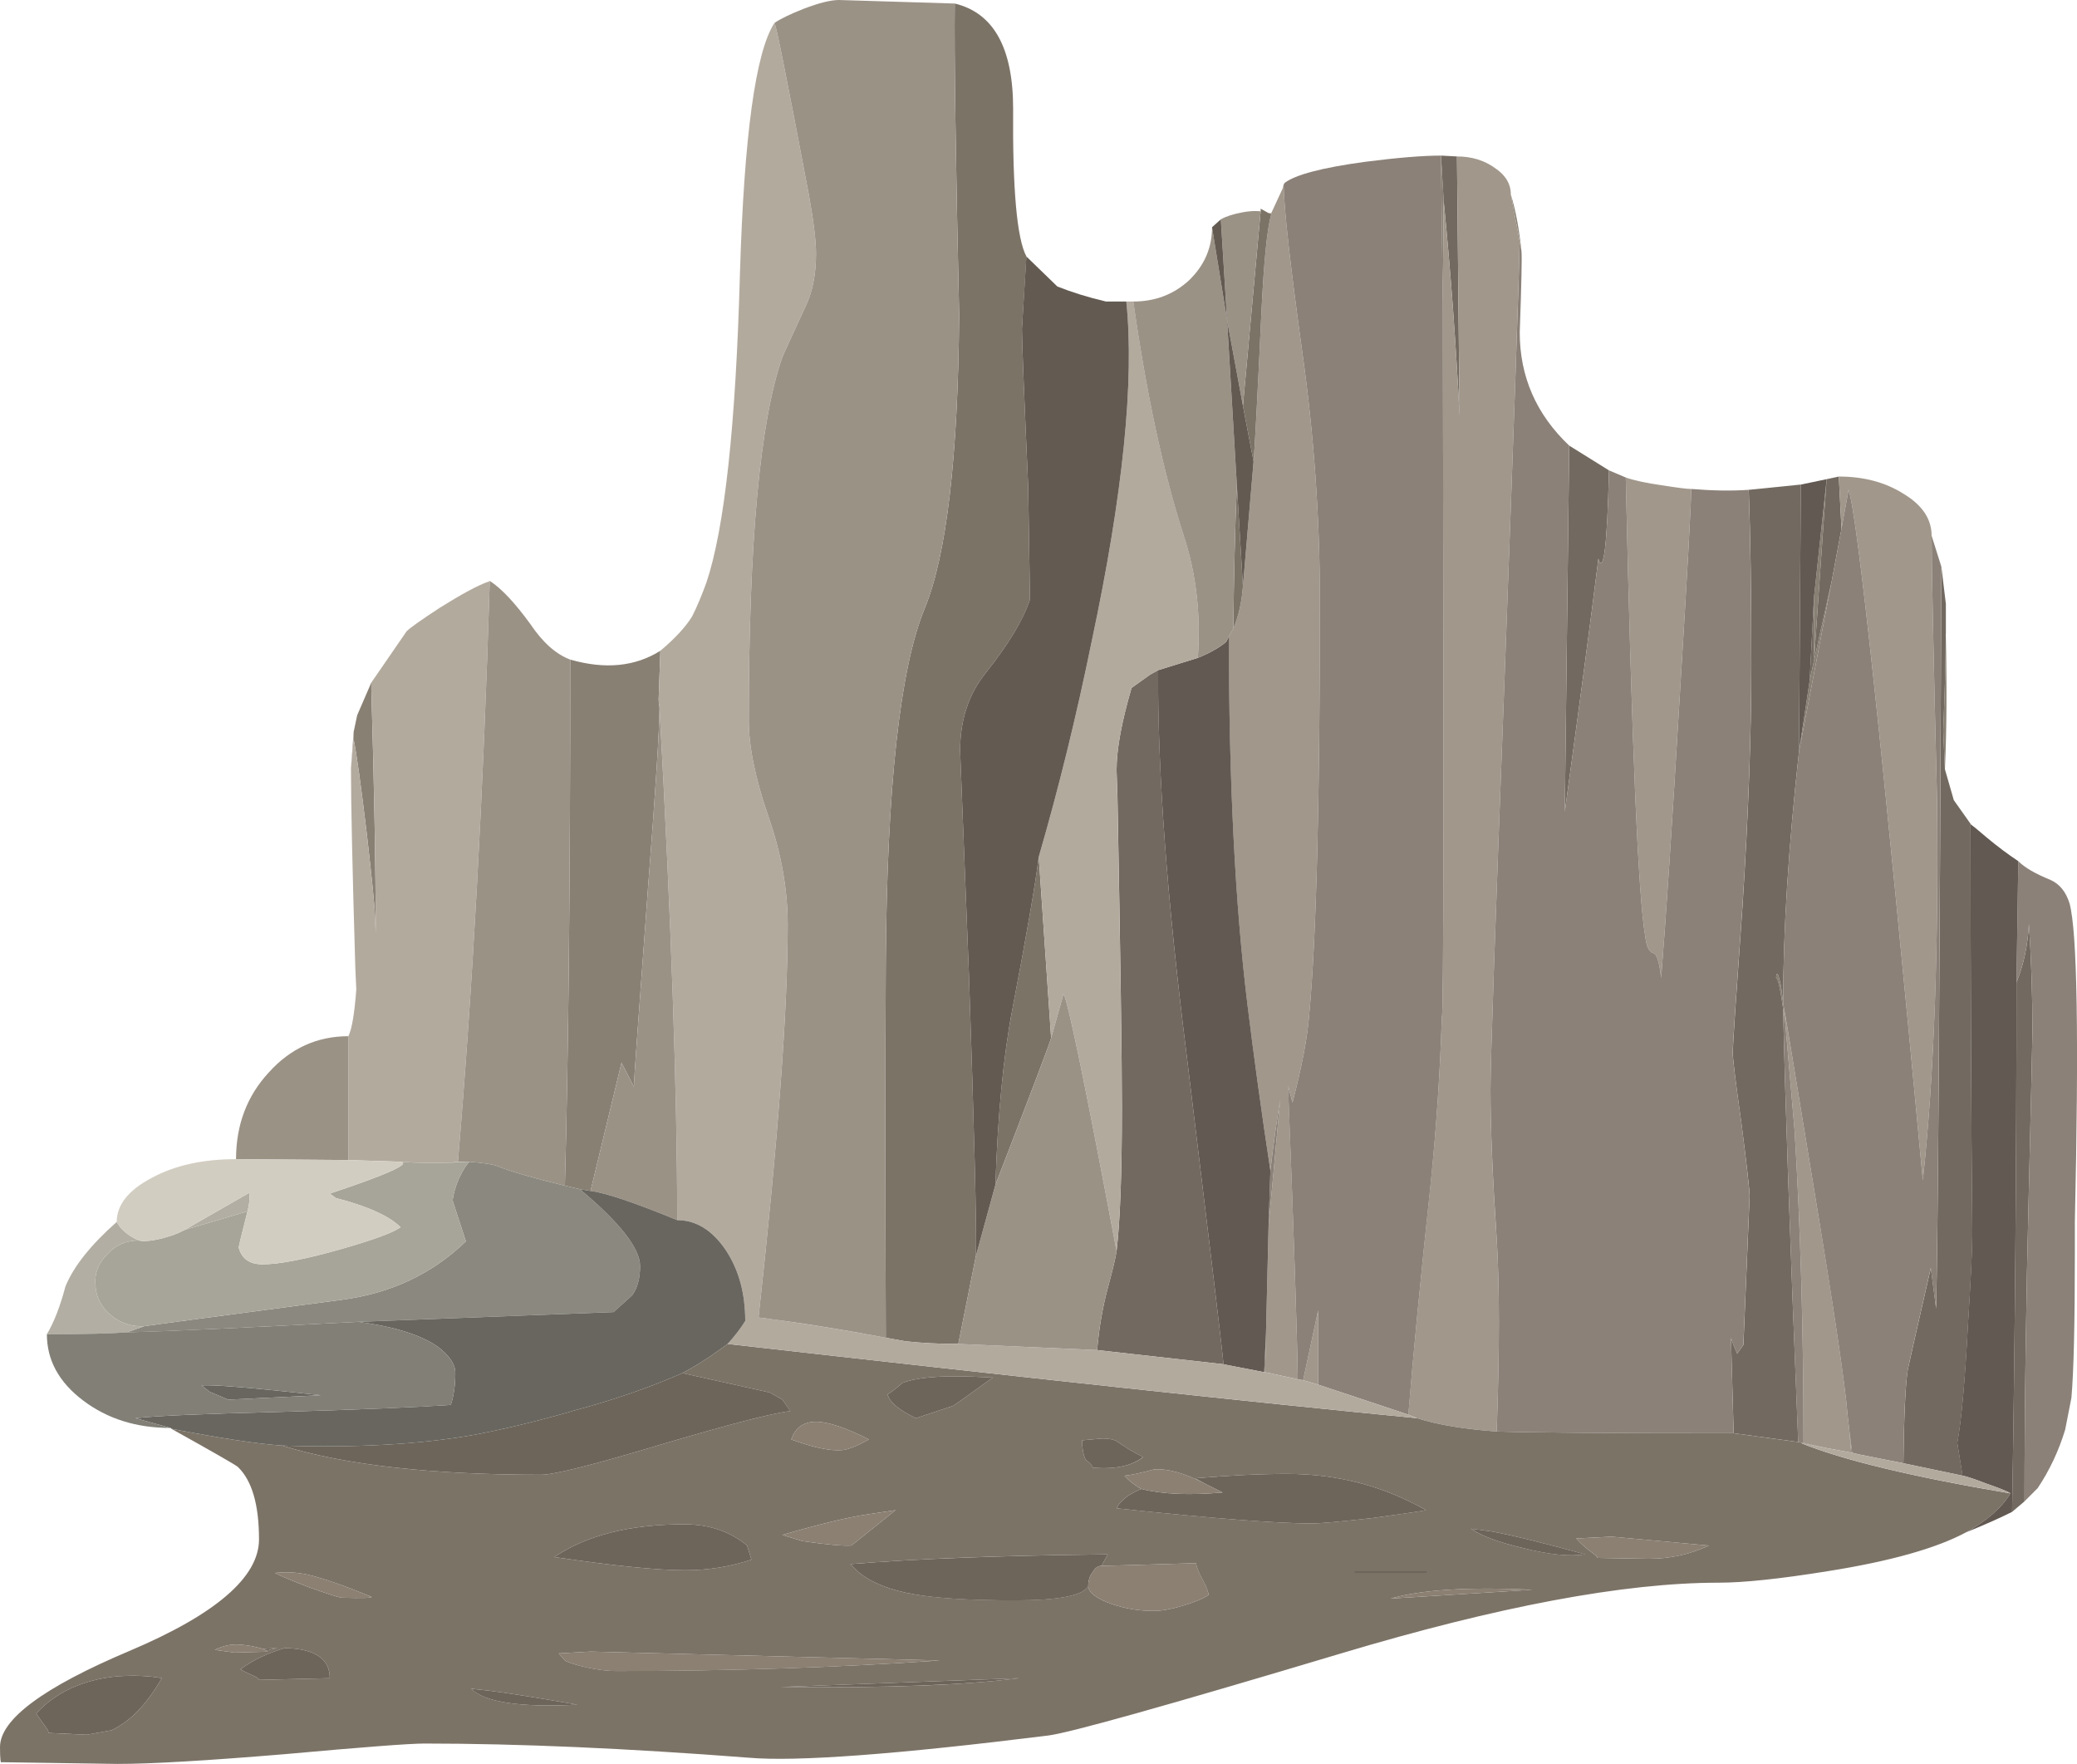 <?xml version="1.0" encoding="UTF-8" standalone="no"?>
<!-- Created with Inkscape (http://www.inkscape.org/) -->
<svg
    xmlns:inkscape="http://www.inkscape.org/namespaces/inkscape"
    xmlns:rdf="http://www.w3.org/1999/02/22-rdf-syntax-ns#"
    xmlns="http://www.w3.org/2000/svg"
    xmlns:xlink="http://www.w3.org/1999/xlink"
    xmlns:ns1="http://sozi.baierouge.fr"
    xmlns:cc="http://creativecommons.org/ns#"
    xmlns:sodipodi="http://sodipodi.sourceforge.net/DTD/sodipodi-0.dtd"
    xmlns:dc="http://purl.org/dc/elements/1.1/"
    id="svg2"
    xml:space="preserve"
    viewBox="0 0 117.47 99.751"
    version="1.1"
  >
  <g
      id="g10"
      transform="matrix(1.25 0 0 -1.25 0 99.751)"
    >
    <g
        id="g12"
      >
      <path
          id="path14"
          style="fill-rule:evenodd;fill:#898074"
          d="m68.762 68.879-0.403 2.121c0.215-0.691 0.375-1.547 0.481-2.559l-0.078 0.438zm19.277-17.758c0.055-2.398 0.039-4.441-0.039-6.121l-0.078 1.723c0.078 1.89 0.117 3.359 0.117 4.398zm-6.16-2.121 0.199 0.922 0.801 3.598-1.481-7.719 0.481 3.199zm7.281-6.48-0.082 0.121c0.027-0.028 0.067-0.078 0.121-0.161l-0.039 0.04zm-73.16 3.839v0.321l0.16 0.761 0.641 1.481v-0.281c0.133-4.508 0.199-8.188 0.199-11.039l-0.039 0.839c0 0.293-0.121 1.493-0.359 3.598-0.27 2.242-0.469 3.684-0.602 4.32zm13.879 4-0.078-2.199c0-0.105 0.011-0.226 0.039-0.359 0-0.961-0.172-3.68-0.52-8.16-0.425-5.762-0.64-8.762-0.64-9l-0.559 1.082-1.402-5.801-0.481 0.078-0.679 0.16c0.16 5.922 0.242 13.856 0.242 23.801 1.574-0.453 2.933-0.32 4.078 0.398zm35.441 20.364-0.043-4.641-0.078 6.68 0.121-2.039zm15.442-37.043-0.082 0.48c-0.106 0.774-0.2 1.227-0.282 1.363l-0.039 0.04c0.028 0.316 0.094 0.226 0.2-0.282 0.054-0.265 0.093-0.558 0.121-0.879l0.039-0.203 0.043-0.519zm1.879 24.359-0.563-8.117v2.879l0.563 5.238zm1.16-43.957h-0.039l-0.082 0.957 0.121-0.957zm-26.563 3.641h-0.039l0.082 1.757-0.043-1.757z"
          inkscape:connector-curvature="0"
      />
      <path
          id="path16"
          style="fill-rule:evenodd;fill:#726a60"
          d="m65.922 72.723 0.117-11.723c-0.16 3.227-0.398 6.469-0.719 9.723l-0.121 2.039 0.723-0.039zm6.879-14.203c-0.082-3.387-0.242-4.719-0.481-4-0.347-2.797-0.855-6.614-1.519-11.438l0.199 16.559 1.801-1.121zm8.679-0.641-0.082-12.078c-0.476-4.293-0.718-8.094-0.718-11.399-0.028 0.321-0.067 0.614-0.118 0.879-0.109 0.508-0.175 0.598-0.203 0.282l0.043-0.04c0.078-0.136 0.172-0.589 0.278-1.363 0.082-3.89 0.308-10.426 0.683-19.597l-2.922 0.398-0.121 4.32c0.055-0.187 0.149-0.426 0.282-0.718l0.281 0.398 0.281 6.719c0 0.269-0.121 1.347-0.363 3.242-0.266 1.891-0.399 2.973-0.399 3.238 0 0.348 0.149 2.574 0.442 6.68 0.265 4.137 0.398 7.762 0.398 10.883 0 3.199-0.039 5.84-0.117 7.918l2.355 0.238zm0.399-8.879l0.199 3.801v-2.879l0.563 8.117v0.082l0.558 0.121 0.121-2.363-0.441-2.359-0.801-3.598-0.199-0.922zm6.16 2.121c0-1.039-0.039-2.508-0.117-4.398l0.078-1.723 0.402-1.398 0.68-0.961 0.078-0.121c0-7.172 0.028-13.344 0.082-18.52 0-0.691-0.066-2.078-0.199-4.16-0.133-2.531-0.293-4.305-0.481-5.317l0.239-1.484-2.68 0.563c0.027 2.16 0.094 3.574 0.199 4.238 0.055 0.269 0.403 1.801 1.043 4.601l0.239-1.839c0.078 3.011 0.16 14.199 0.238 33.558l0.203-1.68v-1.359h-0.004zm3-39.719c0.133 7.864 0.199 15.852 0.199 23.957 0.321 0.774 0.508 1.653 0.563 2.641 0.105-1.598 0.16-3.211 0.16-4.84 0-0.265-0.055-2.613-0.16-7.039-0.133-5.226-0.199-9.961-0.199-14.199v-0.043l-0.563-0.477zm-35.68 6.68-5.718 0.641c0.082 0.957 0.238 1.89 0.48 2.8 0.238 0.879 0.371 1.438 0.399 1.68 0.16 1.332 0.242 3.492 0.242 6.477 0 2.215-0.067 6.894-0.2 14.043l-0.042 1.238c0 0.934 0.226 2.172 0.679 3.719l0.84 0.601 0.363 0.199c-0.027-4.558 0.399-10.332 1.278-17.32 1.066-8.773 1.629-13.465 1.679-14.078z"
          inkscape:connector-curvature="0"
      />
      <path
          id="path18"
          style="fill-rule:evenodd;fill:#a1978b"
          d="m67.719 15.039c-1.492 0.109-2.692 0.309-3.598 0.602l-0.402 0.16c0.215 2.64 0.547 6.094 1 10.359 0.269 2.586 0.441 5.133 0.519 7.641 0.082-0.055 0.094 10.707 0.039 32.281l0.043 4.641c0.321-3.254 0.559-6.496 0.719-9.723l-0.117 11.723c0.664 0 1.238-0.176 1.719-0.524 0.48-0.32 0.718-0.719 0.718-1.199l0.399-2.121c-0.024-1.465-0.25-8.024-0.68-19.68-0.426-11.226-0.64-17.453-0.64-18.679 0-1.731 0.093-3.985 0.281-6.758 0.133-2.133 0.133-5.039 0-8.723zm15.601 40.84-0.121 2.363c1.149 0 2.133-0.269 2.961-0.801 0.828-0.507 1.238-1.132 1.238-1.878 0-1.364 0.082-5.309 0.243-11.84 0.082-6.856-0.133-12.629-0.641-17.321-1.84 19.68-2.961 30.094-3.359 31.239l-0.321-1.762zm-6.8 1.801c0-0.614-0.172-3.746-0.52-9.399-0.348-5.84-0.625-10.082-0.84-12.718-0.082 0.718-0.199 1.089-0.359 1.117-0.188 0.054-0.309 0.308-0.36 0.761-0.32 1.786-0.613 8.707-0.882 20.758 0.375-0.133 0.933-0.254 1.679-0.359 0.668-0.106 1.094-0.16 1.282-0.16zm-17.801-40.278-1.481 0.321 0.043 1.757 0.117 4.883 0.524 5.68c-0.16-0.961-0.309-2.027-0.442-3.203-0.402 2.64-0.746 5.148-1.042 7.523-0.559 4.586-0.84 10.133-0.84 16.637l0.203 0.363c0.238 0.559 0.387 1.2 0.437 1.918l0.481 5.641c0.054 0.613 0.176 2.891 0.359 6.84 0.11 2.238 0.254 3.691 0.442 4.359v0.039l0.519 1.121 0.039 0.16v-0.039c0.027-1.148 0.309-3.656 0.844-7.523 0.531-3.758 0.797-7.52 0.797-11.277 0-9.016-0.16-15.243-0.481-18.68-0.078-1.043-0.332-2.375-0.758-4l-0.199 0.758c0.266-6.852 0.41-11.278 0.438-13.278zm22.883-2.882c0 5.043-0.137 9.746-0.403 14.121l-0.437 5.039-0.043 0.519c0.109-0.586 0.558-3.32 1.359-8.199 0.91-5.465 1.414-8.879 1.52-10.238l0.082-0.723 0.082-0.957-1.082 0.199-1.078 0.239zm-22.641 2.839 0.68 3.161v-3.36l-0.68 0.199z"
          inkscape:connector-curvature="0"
      />
      <path
          id="path20"
          style="fill-rule:evenodd;fill:#8b8178"
          d="m76.52 57.68c0.96-0.078 1.828-0.094 2.601-0.039 0.078-2.078 0.117-4.719 0.117-7.918 0-3.121-0.133-6.75-0.398-10.883-0.293-4.106-0.442-6.332-0.442-6.68 0-0.265 0.137-1.347 0.403-3.238 0.238-1.895 0.359-2.977 0.359-3.242l-0.281-6.719-0.277-0.398c-0.137 0.292-0.227 0.531-0.282 0.718l0.118-4.32c-5.547 0-9.118 0.027-10.719 0.078 0.133 3.684 0.133 6.59 0 8.723-0.184 2.773-0.281 5.027-0.281 6.758 0 1.226 0.214 7.453 0.64 18.679 0.43 11.656 0.656 18.215 0.684 19.68l0.078-0.438c0.027-0.265 0-1.496-0.078-3.679 0-2 0.746-3.707 2.238-5.121l-0.199-16.559c0.664 4.824 1.172 8.641 1.519 11.438 0.239-0.719 0.399 0.613 0.481 4l0.758-0.321c0.269-12.051 0.562-18.972 0.882-20.758 0.051-0.453 0.172-0.707 0.36-0.761 0.16-0.024 0.277-0.399 0.359-1.117 0.215 2.64 0.492 6.878 0.84 12.718 0.348 5.653 0.52 8.785 0.52 9.399zm6.8-1.801 0.321 1.762c0.398-1.145 1.519-11.559 3.359-31.239 0.508 4.692 0.719 10.465 0.641 17.321-0.161 6.531-0.243 10.476-0.243 11.84l0.442-1.403c-0.082-19.359-0.16-30.547-0.242-33.558l-0.239 1.839c-0.64-2.8-0.988-4.332-1.039-4.601-0.109-0.664-0.175-2.078-0.199-4.238l-2 0.398-0.32 0.082-0.121 0.957-0.082 0.723c-0.106 1.359-0.614 4.773-1.52 10.238-0.801 4.879-1.25 7.613-1.359 8.199l-0.039 0.203c0 3.305 0.242 7.106 0.718 11.399l1.481 7.719 0.441 2.359zm7.918-20.52 0.082 5.481c0.293-0.293 0.774-0.57 1.442-0.84 0.426-0.187 0.718-0.547 0.879-1.078 0.347-1.281 0.425-6.082 0.238-14.402v-1.399c0-3.199-0.051-5.387-0.156-6.558l-0.282-1.442c-0.293-0.961-0.707-1.84-1.242-2.641l-0.597-0.601v0.043c0 4.238 0.066 8.973 0.199 14.199 0.105 4.426 0.16 6.774 0.16 7.039 0 1.629-0.055 3.242-0.16 4.84-0.055-0.984-0.242-1.867-0.563-2.641zm-31.597-18.199v3.36l-0.68-3.161-0.242 0.043c-0.028 2-0.172 6.426-0.442 13.278l0.203-0.758c0.426 1.625 0.68 2.957 0.758 4 0.321 3.441 0.481 9.668 0.481 18.68 0 3.761-0.266 7.519-0.797 11.281-0.535 3.863-0.817 6.371-0.844 7.519v0.039l0.043 0.082c0.481 0.372 1.691 0.692 3.641 0.957 1.465 0.188 2.613 0.282 3.437 0.282l0.082-6.68c0.051-21.574 0.039-32.336-0.043-32.281-0.078-2.508-0.25-5.051-0.515-7.641-0.457-4.265-0.789-7.719-1-10.359l-4.082 1.359zm21.121 16.52 0.437-5.039c0.266-4.375 0.403-9.078 0.403-14.118l-0.243 0.04c-0.371 9.171-0.597 15.707-0.679 19.597l0.082-0.48zm-23.364-9.321 0.082 2.481c0.133 1.176 0.282 2.242 0.442 3.199l-0.524-5.68z"
          inkscape:connector-curvature="0"
      />
      <path
          id="path22"
          style="fill-rule:evenodd;fill:#625952"
          d="m82.078 52.801-0.199-3.801l-0.481-3.199 0.082 12.078 1.161 0.242v-0.082l-0.563-5.238zm9.242-11.961-0.082-5.481c0-8.105-0.066-16.093-0.199-23.957-0.586-0.293-1.281-0.601-2.078-0.922 0.957 0.536 1.625 1.122 2 1.762-0.109 0.078-0.469 0.227-1.082 0.438-0.559 0.215-0.918 0.336-1.082 0.359l-0.238 1.484c0.187 1.012 0.347 2.786 0.48 5.317 0.133 2.082 0.199 3.469 0.199 4.16-0.05 5.176-0.078 11.348-0.078 18.52l0.039-0.04c0.051-0.027 0.278-0.214 0.68-0.558 0.48-0.402 0.961-0.762 1.441-1.082zm-33.84-14-0.082-2.481-0.117-4.879-0.082-1.757-1.84 0.355c-0.05 0.617-0.613 5.309-1.679 14.082-0.879 6.988-1.305 12.762-1.282 17.32l1.801 0.559c0.535 0.215 0.961 0.457 1.281 0.723l0.122 0.238c0-6.504 0.277-12.051 0.839-16.641 0.293-2.371 0.637-4.879 1.039-7.519z"
          inkscape:connector-curvature="0"
      />
      <path
          id="path24"
          style="fill-rule:evenodd;fill:#7c7367"
          d="m30.879 17.68c0.586 0.32 1.121 0.656 1.601 1l0.442 0.32c13.41-1.52 23.812-2.641 31.199-3.359 0.906-0.293 2.106-0.493 3.598-0.602 1.601-0.051 5.176-0.078 10.719-0.078l2.921-0.398 0.239-0.043 1.082-0.239-1.2 0.239c1.891-0.774 5.051-1.532 9.481-2.282-0.375-0.636-1.039-1.226-2-1.758-1.336-0.718-3.414-1.308-6.242-1.757-2.16-0.348-3.813-0.524-4.957-0.524-4.27 0-9.961-1.066-17.082-3.199-7.918-2.371-12.348-3.613-13.282-3.719-6.851-0.851-11.359-1.187-13.519-1-5.52 0.426-10.414 0.641-14.68 0.641-0.668 0-2.773-0.16-6.32-0.481-3.52-0.293-6.039-0.441-7.559-0.441l-5.242 0.078c-0.051-0.078-0.078 0.149-0.078 0.684 0 1.25 1.961 2.707 5.879 4.359 3.894 1.652 5.84 3.332 5.84 5.039 0 1.574-0.321 2.668-0.961 3.281-0.133 0.106-1.133 0.68-3 1.719 2.215-0.426 3.883-0.68 5-0.758 2.855-0.882 6.762-1.32 11.722-1.32 0.586 0 2.387 0.453 5.399 1.359 3.148 0.934 5.105 1.438 5.879 1.52l-0.36 0.519-0.558 0.321-3.961 0.879zm13.281 5.32-0.801-4c-0.851 0-1.652 0.039-2.398 0.121l-0.883 0.16c-0.023 7.067-0.023 12.731 0 17 0.055 7.946 0.641 13.282 1.762 16 0.988 2.399 1.508 6.824 1.558 13.278-0.16 7.097-0.226 11.789-0.199 14.082 1.762-0.426 2.641-2.012 2.641-4.762-0.028-3.652 0.172-5.879 0.601-6.68 0-0.051-0.066-1.144-0.203-3.277 0-0.535 0.094-2.906 0.282-7.121l0.082-5.121c-0.293-0.907-0.961-2.012-2-3.321-0.774-0.957-1.161-2.132-1.161-3.519 0-0.051 0.133-3.426 0.399-10.117 0.238-7.016 0.348-11.254 0.32-12.723zm12.559 35.922-0.481 2.519 0.801 8.801v0.117l0.359-0.199 0.122-0.039c-0.188-0.668-0.332-2.121-0.442-4.359-0.183-3.949-0.305-6.227-0.359-6.84zm10.761-48.402-0.921 0.121c0.453-0.321 1.242-0.614 2.363-0.879 1.172-0.293 2.105-0.387 2.797-0.282-1.84 0.508-3.254 0.856-4.239 1.04zm4.442-0.879c0.238-0.161 0.355-0.266 0.355-0.321l2.321-0.039c0.961 0 1.867 0.199 2.722 0.598l-4.402 0.402-1.598-0.082c0.133-0.16 0.332-0.344 0.602-0.558zm11.84 4.441h0.039l0.32-0.082-0.359 0.082zm-27.961 37.277c0.027 2.297 0.078 4.469 0.16 6.52l0.277-4.598c-0.05-0.718-0.199-1.359-0.437-1.922zm-8.801-10.32 0.559-8.199c-0.051-0.211-0.891-2.426-2.52-6.641 0.106 3.176 0.359 5.817 0.762 7.922 0.64 3.332 1.039 5.641 1.199 6.918zm-41.719-37.078c-1.547-0.16-2.761-0.719-3.64-1.68 0.054-0.082 0.171-0.254 0.359-0.519 0.133-0.16 0.199-0.282 0.199-0.36l1.723-0.082 1.117 0.2c0.856 0.402 1.613 1.187 2.281 2.359-0.586 0.109-1.265 0.137-2.039 0.082zm5.598 0.32c0.082-0.054 0.266-0.148 0.562-0.281 0.184-0.078 0.278-0.145 0.278-0.199l3.203 0.078c0 0.883-0.684 1.336-2.043 1.363-0.801-0.242-1.465-0.562-2-0.961zm1.16 0.84c0.188 0.051 0.359 0.094 0.52 0.117-0.211 0-0.426-0.011-0.637-0.039-0.375 0.11-0.734 0.176-1.082 0.199-0.371 0.028-0.746-0.05-1.121-0.238l0.883-0.121 1.519 0.039-0.082 0.043zm0.402 3.52c0.184-0.106 0.692-0.321 1.52-0.641 0.824-0.293 1.32-0.453 1.48-0.48 0.985-0.028 1.438-0.012 1.36 0.043-1.227 0.503-2.188 0.839-2.879 1-0.481 0.105-0.977 0.132-1.481 0.078zm9.637-5.321-0.758 0.082c0.614-0.613 2.215-0.855 4.801-0.722-1.84 0.32-3.187 0.535-4.043 0.64zm4.641 1.762-1.438-0.082 0.278-0.32c0.187-0.106 0.519-0.211 1-0.317 0.507-0.109 0.949-0.16 1.32-0.16 5.176 0 10.055 0.16 14.641 0.477l-15.801 0.402zm-1.641 4.277c2.695-0.398 4.668-0.597 5.922-0.597 1.039 0 2.039 0.16 3 0.48l-0.199 0.637c-0.774 0.644-1.723 0.961-2.84 0.961-2.453 0-4.414-0.492-5.883-1.481zm18.922 8.161c-1.492 0.054-2.547-0.04-3.16-0.282-0.348-0.293-0.574-0.465-0.68-0.515 0.078-0.348 0.508-0.711 1.281-1.082 0.879 0.293 1.438 0.48 1.68 0.558 0.133 0.082 0.734 0.508 1.801 1.281l-0.922 0.04zm-8.602-7.161 0.922-0.281c1.094-0.156 1.825-0.223 2.2-0.199l2 1.601-1.321-0.199c-0.879-0.133-2.144-0.441-3.801-0.922zm2.723 3.84c0.266 0.028 0.664 0.188 1.199 0.481-1.066 0.535-1.867 0.8-2.398 0.8-0.563 0-0.934-0.265-1.121-0.8 1.011-0.371 1.785-0.532 2.32-0.481zm11.117-6.16c0.028-0.293 0.375-0.559 1.043-0.797 0.614-0.215 1.254-0.32 1.918-0.32 0.348 0 0.789 0.078 1.321 0.238 0.535 0.16 0.918 0.32 1.16 0.481 0 0.132-0.094 0.375-0.282 0.722-0.187 0.344-0.277 0.586-0.277 0.719-2.695-0.082-4.121-0.121-4.281-0.121l0.281 0.519c-4.828-0.05-8.707-0.199-11.641-0.441l0.36-0.359c0.586-0.481 1.414-0.813 2.48-1 1.039-0.184 2.575-0.278 4.602-0.278 1.973 0 3.078 0.211 3.316 0.637zm-3.117-4.16-10.801-0.399c4.774-0.054 8.375 0.083 10.801 0.399zm8.399 8.801c-0.934 0.48-1.708 0.695-2.321 0.64-0.586-0.16-1.027-0.254-1.32-0.281 0.215-0.238 0.469-0.437 0.762-0.598-0.586-0.242-0.961-0.535-1.121-0.878 4.32-0.454 7.269-0.684 8.839-0.684 0.375 0 1.282 0.082 2.719 0.242 1.363 0.188 2.176 0.305 2.442 0.359-1.918 1.094-4.012 1.641-6.282 1.641-1.199 0-2.586-0.066-4.16-0.199l0.442-0.242zm-5.559 1.961c0-0.348 0.051-0.641 0.16-0.879 0.211-0.16 0.32-0.282 0.32-0.36 1.012-0.082 1.774 0.078 2.282 0.477-0.43 0.215-0.828 0.457-1.203 0.723-0.133 0.078-0.348 0.121-0.641 0.121l-0.918-0.082zm12.359-5.961h3.2-3.2zm1.602-1.2 6.398 0.399c-2.879 0.137-5.011 0-6.398-0.399z"
          inkscape:connector-curvature="0"
      />
      <path
          id="path26"
          style="fill-rule:evenodd;fill:#6d655a"
          d="m67.48 10.52c0.985-0.184 2.399-0.532 4.243-1.04-0.696-0.105-1.629-0.015-2.801 0.282-1.121 0.265-1.91 0.558-2.36 0.879l0.918-0.121zm-62.199-6.559c0.774 0.051 1.453 0.027 2.039-0.082-0.668-1.172-1.425-1.957-2.281-2.359l-1.117-0.2-1.723 0.082c0 0.078-0.066 0.2-0.199 0.36-0.188 0.265-0.305 0.437-0.359 0.519 0.879 0.961 2.093 1.52 3.64 1.68zm6.758 1.16-0.117 0.078c0.211 0.028 0.426 0.043 0.637 0.043-0.161-0.027-0.332-0.066-0.52-0.121zm-1.16-0.84c0.535 0.399 1.199 0.719 2 0.961 1.359-0.027 2.043-0.48 2.043-1.363l-3.203-0.078c0 0.054-0.094 0.121-0.278 0.199-0.296 0.133-0.48 0.227-0.562 0.281zm1.883 10.121c3.332-0.109 6.211 0.051 8.636 0.477 1.309 0.242 2.762 0.59 4.364 1.043l0.117 0.039c1.816 0.48 3.48 1.055 5 1.719l3.961-0.879 0.558-0.321 0.364-0.519c-0.774-0.082-2.735-0.586-5.883-1.52-3.012-0.906-4.813-1.359-5.399-1.359-4.96 0-8.867 0.438-11.718 1.32zm9.316-11.082c0.856-0.105 2.203-0.32 4.043-0.64-2.586-0.133-4.187 0.109-4.801 0.718l0.758-0.078zm3 6.039c1.469 0.989 3.43 1.481 5.883 1.481 1.117 0 2.066-0.317 2.84-0.961l0.199-0.637c-0.961-0.32-1.961-0.48-3-0.48-1.254 0-3.227 0.199-5.922 0.597zm18.922 8.161 0.922-0.04c-1.067-0.773-1.668-1.199-1.801-1.281-0.242-0.078-0.801-0.265-1.68-0.558-0.773 0.371-1.203 0.734-1.281 1.082 0.106 0.05 0.332 0.222 0.68 0.515 0.613 0.242 1.668 0.336 3.16 0.282zm5.84-8.559c-0.16 0-0.293-0.094-0.399-0.281-0.132-0.16-0.203-0.371-0.203-0.641-0.238-0.426-1.343-0.641-3.316-0.641-2.027 0-3.563 0.094-4.602 0.282-1.066 0.187-1.894 0.519-2.48 1l-0.36 0.359c2.934 0.242 6.813 0.387 11.641 0.441l-0.281-0.519zm-3.719-5.082c-2.426-0.316-6.027-0.449-10.801-0.399l10.801 0.399zm5.52 8.562c0.961-0.242 2.187-0.293 3.679-0.16l-0.8 0.399-0.442 0.242c1.574 0.133 2.961 0.199 4.16 0.199 2.27 0 4.364-0.547 6.282-1.641-0.266-0.054-1.079-0.171-2.442-0.359-1.437-0.16-2.344-0.242-2.719-0.242-1.57 0-4.519 0.226-8.839 0.684 0.16 0.343 0.535 0.636 1.121 0.878zm-2.68 2.2 0.918 0.082c0.293 0 0.508-0.043 0.641-0.121 0.375-0.266 0.773-0.508 1.199-0.719-0.504-0.403-1.266-0.563-2.278-0.481 0 0.078-0.109 0.2-0.32 0.36-0.109 0.238-0.16 0.531-0.16 0.879z"
          inkscape:connector-curvature="0"
      />
      <path
          id="path28"
          style="fill-rule:evenodd;fill:#8b8072"
          d="m71.922 9.641c-0.27 0.214-0.469 0.398-0.602 0.558l1.602 0.082 4.398-0.402c-0.855-0.399-1.761-0.598-2.718-0.598l-2.321 0.039c0 0.055-0.121 0.16-0.359 0.321zm-59.481-1c0.504 0.054 1 0.027 1.481-0.078 0.691-0.161 1.652-0.497 2.879-1 0.078-0.055-0.375-0.071-1.36-0.043-0.16 0.027-0.652 0.187-1.48 0.48-0.828 0.32-1.336 0.535-1.52 0.641zm-0.402-3.52 0.082-0.043-1.519-0.039-0.883 0.121c0.375 0.188 0.75 0.266 1.121 0.238 0.348-0.023 0.707-0.089 1.082-0.199l0.117-0.078zm14.68-0.039 15.801-0.402c-4.586-0.317-9.465-0.481-14.641-0.481-0.371 0-0.813 0.055-1.32 0.16-0.481 0.11-0.813 0.215-1 0.321l-0.278 0.32 1.438 0.082zm11.402 9.117c-0.535-0.051-1.309 0.11-2.32 0.481 0.187 0.535 0.558 0.8 1.121 0.8 0.531 0 1.332-0.265 2.398-0.8-0.535-0.293-0.933-0.453-1.199-0.481zm-2.723-3.84c1.657 0.481 2.922 0.789 3.801 0.922l1.321 0.199-2-1.601c-0.375-0.024-1.106 0.043-2.2 0.199l-0.922 0.281zm13.84-2.32c0 0.27 0.071 0.484 0.203 0.641 0.106 0.187 0.239 0.281 0.399 0.281s1.586 0.039 4.281 0.121c0-0.133 0.094-0.375 0.281-0.719 0.188-0.347 0.278-0.59 0.278-0.722-0.239-0.161-0.625-0.317-1.157-0.481-0.535-0.16-0.976-0.238-1.32-0.238-0.668 0-1.308 0.105-1.922 0.32-0.668 0.238-1.015 0.504-1.043 0.797zm5.282 4.641 0.8-0.399c-1.492-0.133-2.718-0.082-3.679 0.16-0.293 0.161-0.547 0.36-0.762 0.598 0.293 0.027 0.734 0.121 1.32 0.281 0.613 0.055 1.387-0.16 2.321-0.64zm8.402-5.2c1.383 0.399 3.516 0.536 6.398 0.399l-6.398-0.399z"
          inkscape:connector-curvature="0"
      />
      <path
          id="path30"
          style="fill-rule:evenodd;fill:#b3aa9e"
          d="m29.879 50.359c0.668 0.563 1.148 1.082 1.441 1.563 0.215 0.426 0.426 0.933 0.641 1.519 0.824 2.454 1.332 7.122 1.519 14 0.188 6.239 0.708 10.012 1.559 11.321 0.055 0.027 0.574-2.574 1.563-7.801 0.21-1.172 0.32-2.055 0.32-2.641 0-0.933-0.16-1.734-0.481-2.398-0.668-1.442-1.015-2.199-1.043-2.281-1.011-2.879-1.519-8.36-1.519-16.442 0-1.172 0.293-2.613 0.883-4.32 0.586-1.68 0.879-3.316 0.879-4.918 0-3.867-0.442-9.785-1.321-17.762 1.868-0.238 3.785-0.547 5.758-0.918l0.883-0.16c0.746-0.082 1.547-0.121 2.398-0.121l6.282-0.277 5.718-0.641 1.84-0.359h0.039l1.481-0.321 0.242-0.043 0.68-0.199 4.078-1.359 0.402-0.16c-7.387 0.718-17.789 1.839-31.199 3.359 0.316 0.348 0.586 0.695 0.797 1.039 0 1.254-0.293 2.32-0.879 3.203-0.613 0.906-1.348 1.36-2.199 1.36 0 5.707-0.266 13.437-0.801 23.199-0.028 0.133-0.039 0.254-0.039 0.359l0.078 2.199zm-13.879-4c0.133-0.636 0.332-2.078 0.602-4.32 0.238-2.105 0.359-3.305 0.359-3.598l0.039-0.839c0 2.851-0.066 6.531-0.199 11.039v0.281l1.597 2.32c0.161 0.16 0.668 0.52 1.524 1.078 0.984 0.614 1.703 1 2.156 1.16h0.043c0 0.028 0.012 0.04 0.039 0.04-0.293-9.625-0.773-18.387-1.441-26.278l-0.36-0.043c-0.851-0.023-1.586-0.011-2.199 0.043l-2.398 0.078v5.602c0.16 0.32 0.277 1.027 0.359 2.117l-0.043 0.922c-0.133 4.48-0.199 7.508-0.199 9.078l0.121 1.32zm31.559-13.519-0.559 8.199c0.906 3.121 1.707 6.375 2.398 9.762 1.414 6.64 1.934 11.762 1.563 15.359h0.32c0.586-4.16 1.348-7.691 2.281-10.597 0.559-1.708 0.774-3.536 0.637-5.481v-0.043l-1.797-0.559-0.363-0.199-0.84-0.601c-0.453-1.547-0.679-2.785-0.679-3.719l0.039-1.238c0.132-7.149 0.203-11.828 0.203-14.043 0-2.985-0.082-5.145-0.242-6.481-1.387 7.387-2.188 11.27-2.399 11.641l-0.562-2zm38.562-19.238 2.68-0.563c0.16-0.023 0.519-0.144 1.078-0.359 0.613-0.211 0.976-0.36 1.082-0.438-4.426 0.746-7.586 1.504-9.481 2.281l1.2-0.242 1.082-0.199 0.359-0.082 2-0.398z"
          inkscape:connector-curvature="0"
      />
      <path
          id="path32"
          style="fill-rule:evenodd;fill:#9b9286"
          d="m15.762 32.922v-5.602l-5.082 0.039c0 1.547 0.492 2.856 1.48 3.922 0.985 1.094 2.188 1.641 3.602 1.641zm0.238 13.758v-0.321l-0.121-1.32 0.121 1.641zm9.801 3.281c0-9.949-0.082-17.883-0.242-23.801-1.438 0.348-2.454 0.641-3.039 0.879-0.188 0.082-0.614 0.149-1.282 0.203h-0.519c0.668 7.891 1.148 16.653 1.441 26.278 0.535-0.344 1.145-1 1.84-1.957 0.559-0.829 1.16-1.364 1.801-1.602zm17.398 29.68c-0.027-2.293 0.039-6.985 0.199-14.078-0.05-6.458-0.57-10.883-1.558-13.282-1.121-2.718-1.707-8.054-1.762-16-0.023-4.265-0.023-9.933 0-17-1.973 0.375-3.89 0.68-5.758 0.918 0.879 7.977 1.321 13.895 1.321 17.762 0 1.602-0.293 3.238-0.879 4.918-0.59 1.707-0.883 3.148-0.883 4.32 0 8.082 0.508 13.563 1.519 16.442 0.028 0.082 0.375 0.839 1.043 2.281 0.321 0.664 0.481 1.465 0.481 2.398 0 0.586-0.11 1.469-0.32 2.641-0.989 5.227-1.508 7.828-1.563 7.801 0.266 0.183 0.707 0.398 1.32 0.64 0.696 0.266 1.227 0.399 1.602 0.399l5.238-0.16zm11-29.602v0.043c0.133 1.945-0.078 3.773-0.64 5.481-0.934 2.906-1.692 6.437-2.282 10.597 0.989 0 1.828 0.32 2.524 0.961 0.691 0.668 1.039 1.465 1.039 2.399l0.68-4.2-0.282 4.559c0.242 0.137 0.574 0.242 1 0.32 0.293 0.055 0.563 0.067 0.801 0.043l-0.801-8.801-0.718 3.879 0.441-7.441c-0.082-2.051-0.133-4.223-0.16-6.52l-0.199-0.359-0.122-0.238c-0.32-0.266-0.746-0.508-1.281-0.723zm3.321 20.082-0.122 0.039h0.122v-0.039zm-14.161-51.121l0.801 4 0.879 3.199c1.629 4.215 2.469 6.43 2.52 6.641l0.562 2c0.211-0.371 1.012-4.25 2.399-11.641-0.028-0.238-0.161-0.797-0.399-1.679-0.242-0.907-0.402-1.84-0.48-2.797l-6.282 0.277zm-12.718 5.602c-1.946 0.8-3.254 1.238-3.922 1.32l1.402 5.801 0.559-1.082c0 0.238 0.215 3.238 0.64 9 0.348 4.48 0.52 7.199 0.52 8.16 0.535-9.762 0.801-17.492 0.801-23.199z"
          inkscape:connector-curvature="0"
      />
      <path
          id="path34"
          style="fill-rule:evenodd;fill:#635b52"
          d="m50.961 66.16c0.371-3.597-0.149-8.719-1.563-15.359-0.691-3.387-1.492-6.641-2.398-9.762-0.16-1.277-0.559-3.586-1.199-6.918-0.403-2.105-0.656-4.746-0.762-7.918l-0.879-3.203c0.028 1.469-0.082 5.707-0.32 12.723-0.266 6.691-0.399 10.066-0.399 10.117 0 1.387 0.387 2.562 1.161 3.519 1.039 1.309 1.703 2.414 2 3.321l-0.082 5.121c-0.188 4.215-0.282 6.586-0.282 7.121 0.133 2.133 0.2 3.226 0.2 3.277l1.402-1.359c0.668-0.266 1.398-0.492 2.199-0.68h0.922zm4.277 3.719 0.282-4.559-0.68 4.2 0.398 0.359zm1-8.438 0.481-2.519-0.481-5.641-0.277 4.598-0.441 7.441 0.718-3.879z"
          inkscape:connector-curvature="0"
      />
      <path
          id="path36"
          style="fill-rule:evenodd;fill:#8b897f"
          d="m21.238 27.242c0.668-0.054 1.094-0.121 1.282-0.203 0.585-0.238 1.601-0.531 3.039-0.879l0.679-0.16c1.817-1.52 2.723-2.68 2.723-3.48 0-0.559-0.121-1-0.359-1.321-0.055-0.051-0.336-0.304-0.84-0.758l-11.563-0.441c-5.094-0.266-8.586-0.426-10.48-0.48l0.801 0.281c0.132 0.027 3.121 0.426 8.96 1.199 2.215 0.293 4.079 1.176 5.598 2.641l-0.598 1.839c0.028 0.293 0.122 0.629 0.282 1 0.16 0.348 0.316 0.602 0.476 0.762z"
          inkscape:connector-curvature="0"
      />
      <path
          id="path38"
          style="fill-rule:evenodd;fill:#a7a499"
          d="m6.52 19.801c-0.559-0.028-1.051 0.133-1.481 0.48-0.453 0.375-0.691 0.828-0.719 1.36-0.054 0.535 0.121 1 0.52 1.398 0.375 0.43 0.855 0.641 1.441 0.641 0.211-0.051 0.547-0.024 1 0.082 0.426 0.105 0.785 0.238 1.078 0.398l2.84 0.84c-0.265-1.039-0.398-1.586-0.398-1.641 0.133-0.504 0.492-0.757 1.078-0.757 0.746 0 1.922 0.226 3.519 0.679 1.497 0.426 2.403 0.758 2.723 1-0.508 0.508-1.48 0.946-2.922 1.321l-0.277 0.199c2.558 0.851 3.637 1.332 3.238 1.441 0.613-0.054 1.348-0.066 2.199-0.043l0.801 0.043h0.078c-0.16-0.16-0.316-0.414-0.476-0.762-0.16-0.371-0.254-0.707-0.282-1l0.598-1.839c-1.519-1.465-3.383-2.348-5.598-2.641-5.839-0.773-8.828-1.172-8.96-1.199z"
          inkscape:connector-curvature="0"
      />
      <path
          id="path40"
          style="fill-rule:evenodd;fill:#b2aea3"
          d="m8.359 24.16c0.133 0.082 1.106 0.641 2.922 1.68 0.024-0.266 0-0.547-0.082-0.84l-2.84-0.84zm-2.078-0.48c-0.586 0-1.066-0.211-1.441-0.641-0.399-0.398-0.574-0.863-0.52-1.398 0.028-0.532 0.266-0.985 0.719-1.36 0.43-0.347 0.922-0.508 1.481-0.48l-0.801-0.281c-0.692-0.051-1.891-0.079-3.598-0.079 0.32 0.532 0.598 1.25 0.84 2.161 0.371 0.906 1.144 1.878 2.32 2.918 0.184-0.344 0.52-0.625 1-0.84zm14.879 3.562-0.801-0.043 0.36 0.043h0.441z"
          inkscape:connector-curvature="0"
      />
      <path
          id="path42"
          style="fill-rule:evenodd;fill:#68665f"
          d="m32.922 19-0.442-0.32c-0.48-0.344-1.015-0.68-1.601-1-1.52-0.664-3.184-1.239-5-1.719l-0.117-0.039c-1.602-0.453-3.055-0.801-4.364-1.043-2.425-0.426-5.304-0.586-8.636-0.477-1.121 0.078-2.789 0.332-5 0.758l-0.043 0.039-1.598 0.442c0.906 0.105 3.051 0.199 6.438 0.281 3.679 0.105 6.296 0.215 7.839 0.32 0.137 0.426 0.204 0.906 0.204 1.438 0 0.402-0.27 0.8-0.801 1.199-0.774 0.535-1.973 0.91-3.602 1.121l11.563 0.441c0.504 0.454 0.785 0.707 0.84 0.758 0.238 0.321 0.359 0.762 0.359 1.321 0 0.8-0.906 1.96-2.723 3.48l0.481-0.078c0.668-0.082 1.976-0.52 3.922-1.32 0.851 0 1.586-0.454 2.199-1.36 0.586-0.883 0.879-1.949 0.879-3.203-0.211-0.344-0.481-0.691-0.797-1.039zm-23.801-1.879c0.426 0.051 2.227-0.094 5.399-0.441l-4.2-0.2-0.84 0.36-0.359 0.281z"
          inkscape:connector-curvature="0"
      />
      <path
          id="path44"
          style="fill-rule:evenodd;fill:#d2cdc1"
          d="m10.68 27.359 5.082-0.039 2.398-0.082c0.399-0.105-0.68-0.586-3.238-1.437l0.277-0.199c1.442-0.375 2.414-0.813 2.922-1.321-0.32-0.242-1.226-0.574-2.723-1-1.597-0.453-2.773-0.679-3.519-0.679-0.586 0-0.945 0.253-1.078 0.757 0 0.055 0.133 0.602 0.398 1.641 0.082 0.293 0.106 0.574 0.082 0.84-1.816-1.039-2.789-1.598-2.922-1.68-0.293-0.16-0.652-0.293-1.078-0.398-0.453-0.11-0.789-0.133-1-0.082-0.48 0.215-0.816 0.492-1 0.84 0 0.773 0.531 1.441 1.598 2 1.043 0.562 2.309 0.839 3.801 0.839z"
          inkscape:connector-curvature="0"
      />
      <path
          id="path46"
          style="fill-rule:evenodd;fill:#817f76"
          d="m16.199 20c1.629-0.211 2.828-0.586 3.602-1.121 0.531-0.399 0.801-0.797 0.801-1.199 0-0.532-0.067-1.012-0.204-1.438-1.543-0.109-4.16-0.215-7.839-0.32-3.387-0.082-5.532-0.176-6.438-0.281l1.598-0.442c-1.547 0-2.864 0.414-3.957 1.242-1.094 0.825-1.641 1.825-1.641 3 1.707 0 2.906 0.028 3.598 0.082 1.894 0.051 5.386 0.211 10.48 0.477zm-7.078-2.879 0.359-0.281l0.84-0.36 4.2 0.2c-3.172 0.347-4.973 0.496-5.399 0.441z"
          inkscape:connector-curvature="0"
      />
      <g
          id="g48"
          transform="matrix(1 0 0 -1 0 79.801)"
        >
        <path
            id="path50"
            style="stroke-linejoin:round;stroke:#6d655a;stroke-linecap:round;stroke-miterlimit:3;stroke-width:.08;fill:none"
            d="m61.32 71.121h3.2"
            inkscape:connector-curvature="0"
        />
      </g
      >
    </g
    >
  </g
  >
</svg
>
